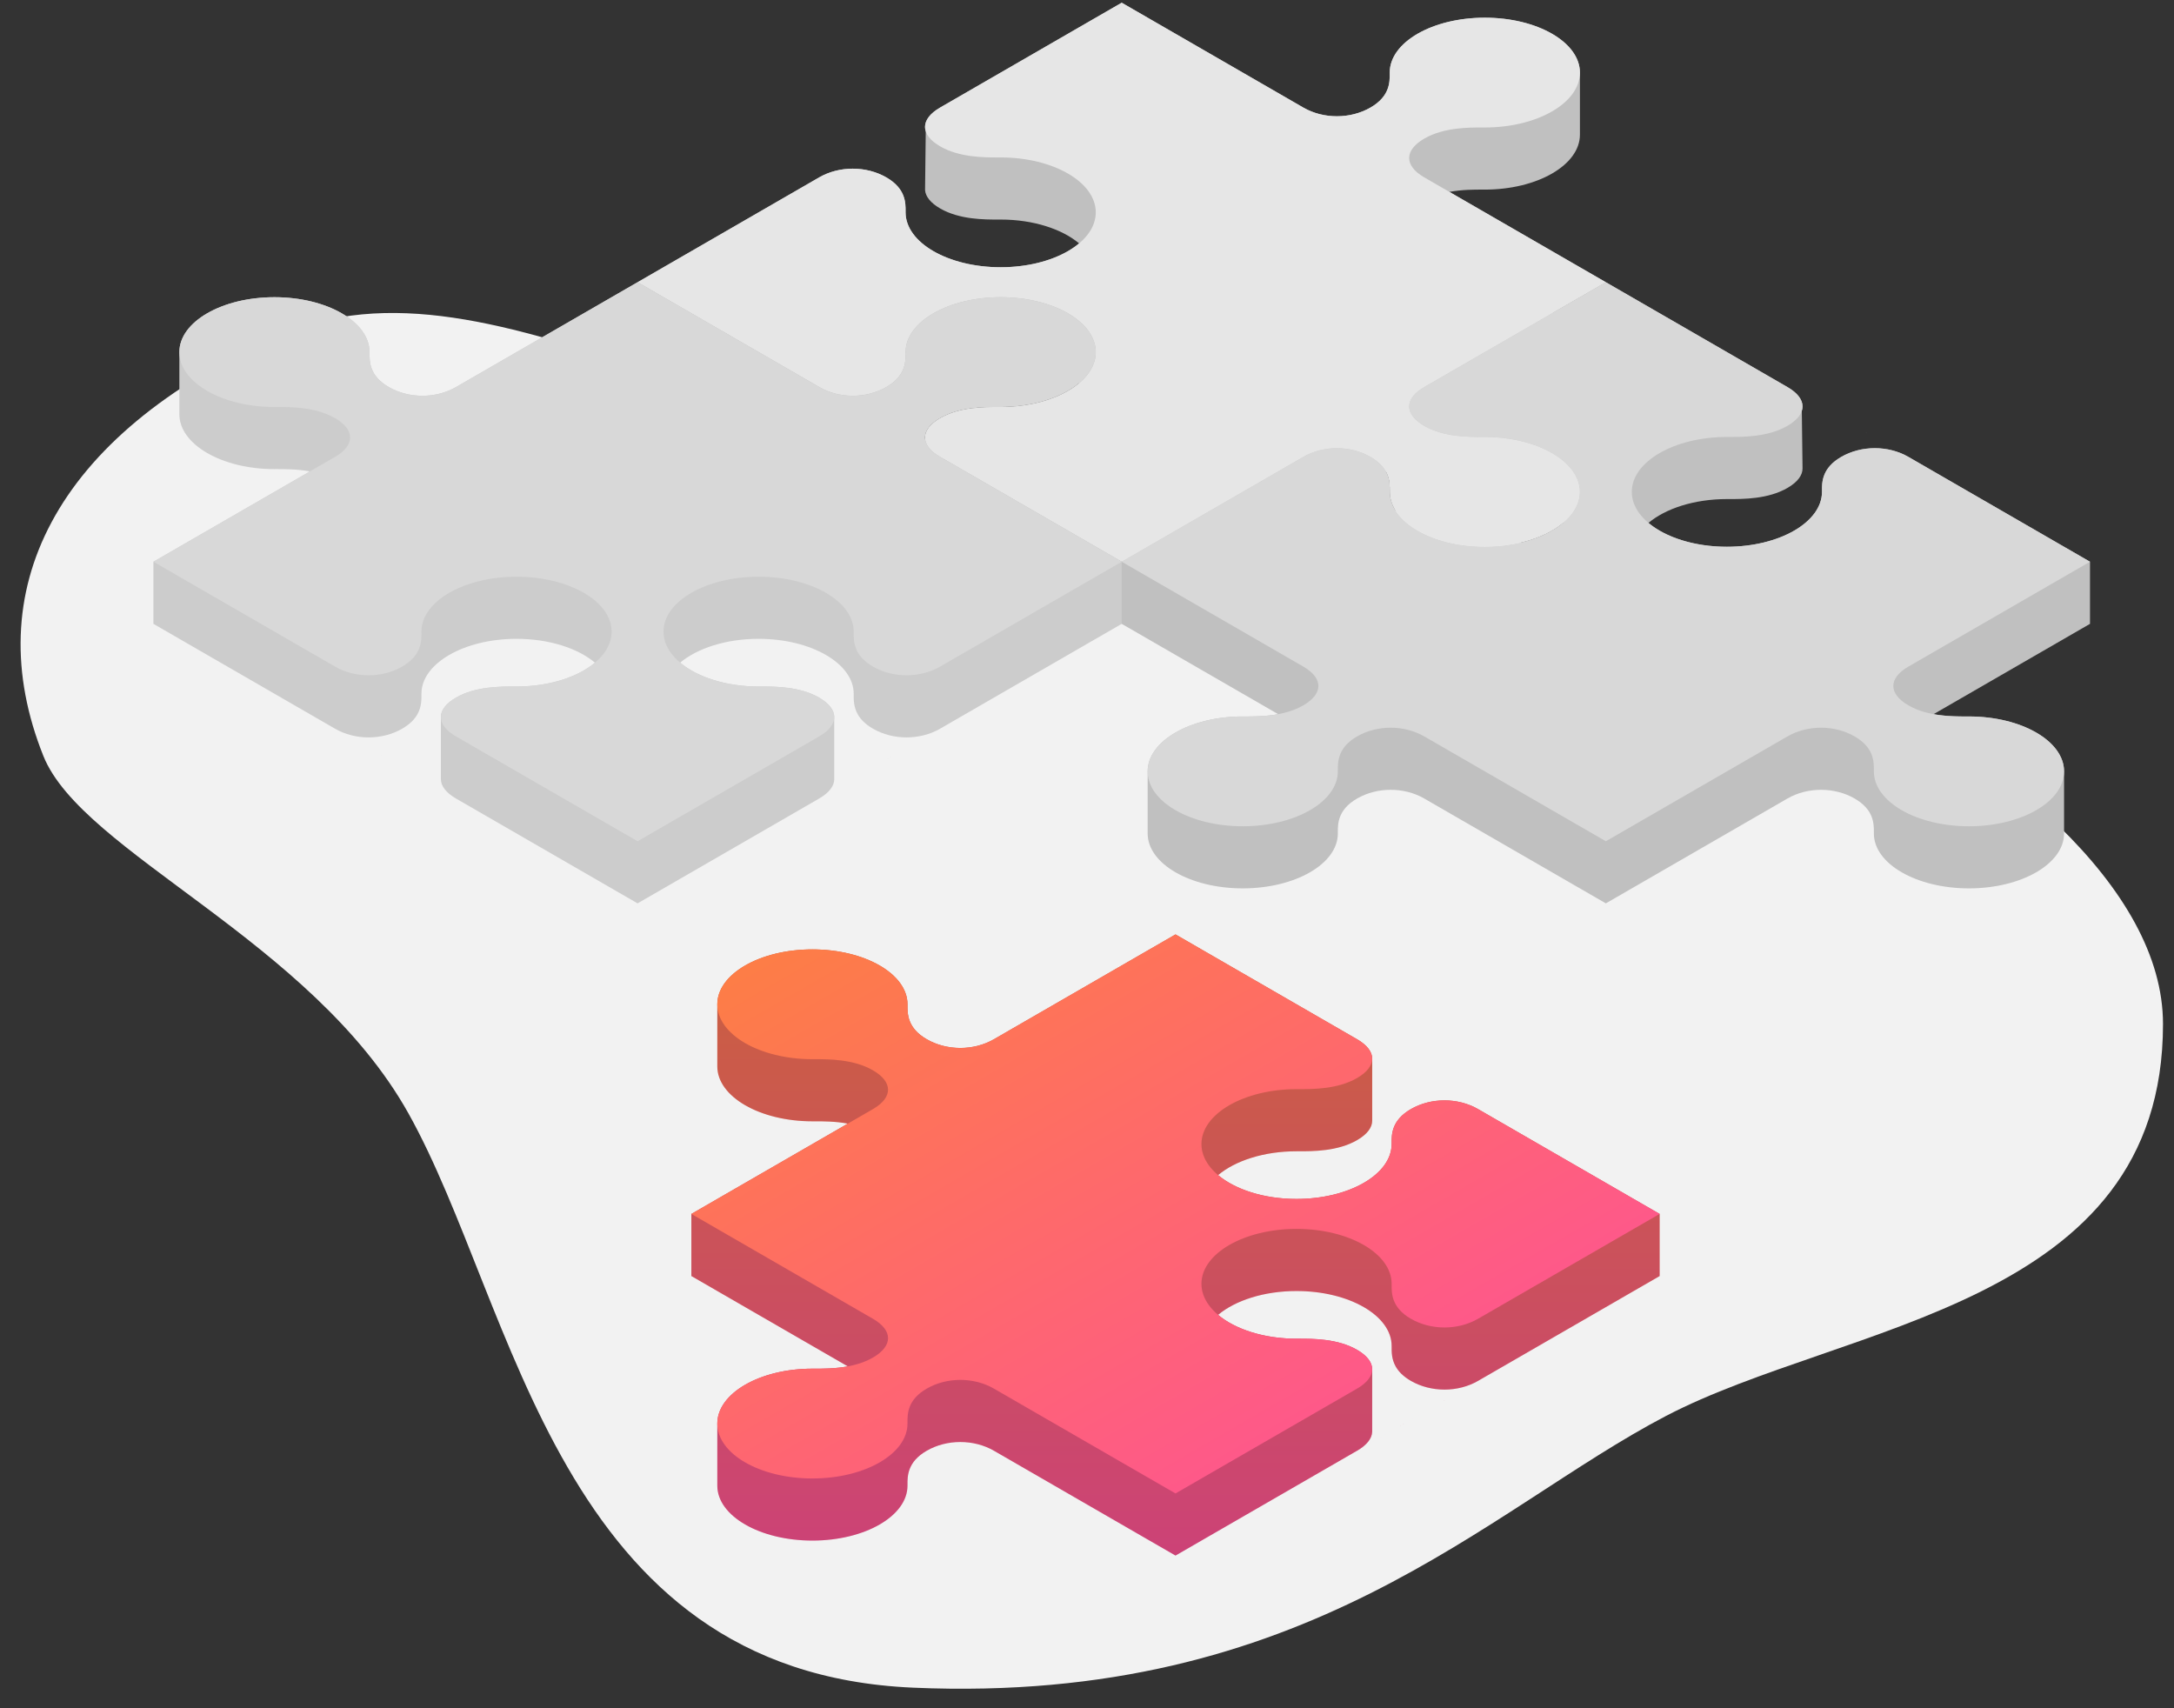 <svg width="392" height="308" viewBox="0 0 392 308" fill="none" xmlns="http://www.w3.org/2000/svg">
<rect x="0" y="0" width="392" height="308" fill="#333333" stroke="none"/>
<g clip-path="url(#clip0)">
<path d="M300.416 255.29C268.217 272.09 235.78 307.414 164.617 304.289C100.289 301.465 93.217 235.689 73.617 200.69C56.177 169.547 14.817 153.79 7.817 136.29C-3.997 106.756 9.593 78.629 49.816 60.69C90.039 42.751 137.734 87.29 212.216 87.29C275.216 87.29 390.016 135.761 390.016 184.63C390.016 235.69 332.616 238.49 300.416 255.29Z" fill="#F2F2F2"/>
<path fill-rule="evenodd" clip-rule="evenodd" d="M147.698 31.986L114.961 50.885V62.084L202.259 112.481L289.556 62.084L279.856 56.485L289.556 50.885L261.347 34.6C263.611 34.18 265.819 34.183 267.394 34.185L267.732 34.186C277.202 34.186 284.879 29.754 284.879 24.287L284.879 13.088C284.879 7.621 277.202 3.189 267.732 3.189C258.262 3.189 250.585 7.621 250.585 13.088L250.586 13.283C250.593 14.813 250.605 17.376 247.12 19.387C243.483 21.487 238.633 21.487 234.996 19.387L249.868 27.973V27.973L202.259 0.489L169.522 19.387C167.307 20.666 166.441 22.205 166.924 23.687L166.805 33.856C166.792 33.99 166.791 34.125 166.8 34.259C166.882 35.426 167.789 36.586 169.522 37.586C173.007 39.598 177.446 39.591 180.097 39.587L180.434 39.586C186.304 39.586 191.485 41.289 194.576 43.886C191.485 46.482 186.304 48.185 180.434 48.185C170.964 48.185 163.288 43.753 163.288 38.286L163.288 38.091C163.295 36.561 163.307 33.998 159.823 31.986C156.185 29.887 151.335 29.887 147.698 31.986ZM159.823 80.983C161.236 80.168 162.074 79.261 162.57 78.37C163.298 77.063 163.293 75.788 163.288 74.879L163.288 74.684C163.288 69.217 170.965 64.785 180.434 64.785C186.304 64.785 191.485 66.487 194.576 69.084C191.485 71.68 186.304 73.383 180.434 73.383L180.097 73.383C177.446 73.379 173.007 73.372 169.522 75.384C168.1 76.204 167.234 77.132 166.924 78.084C166.846 78.325 166.803 78.567 166.795 78.81C166.794 78.859 166.794 78.908 166.795 78.956L166.794 90.054C166.794 90.073 166.794 90.092 166.794 90.111C166.808 91.326 167.717 92.54 169.522 93.582L147.698 80.983C151.335 83.083 156.185 83.083 159.823 80.983Z" fill="#C0C0C0"/>
<path fill-rule="evenodd" clip-rule="evenodd" d="M234.995 82.383L202.258 101.282L202.258 112.481L230.468 128.766C228.204 129.186 225.996 129.183 224.421 129.18L224.083 129.18C214.613 129.18 206.936 133.612 206.936 139.079L206.936 150.278C206.936 155.745 214.613 160.177 224.083 160.177C233.553 160.177 241.23 155.745 241.23 150.278L241.229 150.083C241.222 148.553 241.21 145.99 244.695 143.979C248.309 141.892 253.12 141.879 256.75 143.939L289.556 162.878L337.165 135.393C337.165 135.393 337.165 135.393 337.165 135.393L322.292 143.979C325.93 141.879 330.78 141.879 334.417 143.979C337.902 145.991 337.89 148.554 337.883 150.084L337.882 150.279C337.882 155.746 345.559 160.177 355.029 160.177C364.499 160.177 372.176 155.746 372.176 150.279L372.176 139.079C372.176 133.612 364.499 129.18 355.029 129.18L354.691 129.181C353.115 129.183 350.907 129.187 348.644 128.766L376.853 112.481V101.282L289.556 50.885L256.819 69.784C254.604 71.063 253.738 72.602 254.221 74.084L254.098 84.304C254.09 84.403 254.089 84.502 254.094 84.602C254.151 85.787 255.059 86.967 256.819 87.983C260.304 89.994 264.743 89.987 267.394 89.983L267.731 89.983C273.601 89.983 278.782 91.686 281.873 94.282C278.782 96.879 273.601 98.581 267.731 98.581C258.261 98.581 250.585 94.15 250.585 88.683L250.585 88.487C250.592 86.957 250.604 84.395 247.12 82.383C243.482 80.283 238.632 80.283 234.995 82.383ZM331.992 82.383C330.579 83.199 329.741 84.105 329.244 84.996C328.516 86.303 328.522 87.578 328.526 88.487L328.527 88.683C328.527 94.15 320.85 98.581 311.38 98.581C305.51 98.581 300.329 96.879 297.238 94.282C300.329 91.686 305.51 89.983 311.38 89.983L311.718 89.983C314.368 89.987 318.807 89.994 322.292 87.983C324.136 86.918 325.045 85.673 325.02 84.431L324.89 74.084C325.374 72.601 324.508 71.063 322.292 69.784L344.116 82.383C340.479 80.283 335.629 80.283 331.992 82.383Z" fill="#C0C0C0"/>
<path d="M250.584 88.683C250.584 88.62 250.585 88.555 250.585 88.488C250.592 86.958 250.604 84.395 247.119 82.383C243.493 80.29 238.661 80.284 235.028 82.365L202.259 101.282L235.063 120.22C238.632 122.316 238.61 125.093 234.995 127.18C231.51 129.192 227.071 129.185 224.421 129.181C224.305 129.181 224.192 129.18 224.083 129.18C214.613 129.18 206.936 133.612 206.936 139.079C206.936 144.546 214.613 148.978 224.083 148.978C233.553 148.978 241.23 144.546 241.23 139.079C241.23 139.016 241.23 138.951 241.229 138.884C241.222 137.354 241.21 134.791 244.695 132.78C248.309 130.693 253.121 130.68 256.75 132.74L289.556 151.679L322.292 132.78C325.93 130.68 330.78 130.68 334.417 132.78C337.902 134.792 337.89 137.354 337.883 138.884C337.882 138.951 337.882 139.017 337.882 139.079C337.882 144.546 345.559 148.978 355.029 148.978C364.499 148.978 372.176 144.546 372.176 139.079C372.176 133.612 364.499 129.181 355.029 129.181C354.92 129.181 354.807 129.181 354.691 129.181C352.041 129.185 347.601 129.192 344.117 127.18C340.479 125.08 340.479 122.281 344.117 120.181L376.853 101.282L344.096 82.371C340.461 80.283 335.622 80.287 331.992 82.383C328.507 84.395 328.519 86.958 328.526 88.488C328.527 88.555 328.527 88.62 328.527 88.683C328.527 94.15 320.85 98.582 311.38 98.582C301.91 98.582 294.233 94.15 294.233 88.683C294.233 83.216 301.91 78.784 311.38 78.784C311.489 78.784 311.602 78.784 311.718 78.784C314.368 78.788 318.807 78.795 322.292 76.784C325.923 74.688 325.93 71.894 322.313 69.796L289.556 50.885L256.785 69.804C253.182 71.901 253.193 74.69 256.819 76.784C260.304 78.795 264.743 78.788 267.393 78.784L267.394 78.784L267.405 78.784C267.517 78.784 267.626 78.784 267.731 78.784C277.201 78.784 284.878 83.216 284.878 88.683C284.878 94.15 277.201 98.582 267.731 98.582C258.261 98.582 250.584 94.15 250.584 88.683Z" fill="#D8D8D8"/>
<path d="M202.259 0.489L169.523 19.388C165.885 21.488 165.885 24.288 169.523 26.388C173.007 28.399 177.447 28.392 180.097 28.388L180.435 28.388C189.905 28.388 197.581 32.82 197.581 38.287C197.581 43.754 189.905 48.186 180.435 48.186C170.965 48.186 163.288 43.754 163.288 38.287L163.288 38.216L163.288 38.092C163.296 36.562 163.308 33.999 159.823 31.987C156.185 29.887 151.336 29.887 147.698 31.987L114.962 50.886L147.758 69.819C151.389 71.884 156.205 71.873 159.823 69.785C163.308 67.773 163.296 65.21 163.288 63.68C163.288 63.613 163.288 63.548 163.288 63.485C163.288 58.018 170.965 53.586 180.435 53.586C189.905 53.586 197.581 58.018 197.581 63.485C197.581 68.952 189.905 73.384 180.435 73.384C180.327 73.384 180.215 73.384 180.1 73.383L180.098 73.383H180.097C177.447 73.379 173.007 73.373 169.523 75.384C165.905 77.472 165.885 80.253 169.463 82.349L202.259 101.282L234.996 82.384C238.633 80.284 243.483 80.284 247.121 82.384C250.605 84.395 250.593 86.958 250.586 88.488L250.586 88.494C250.586 88.559 250.586 88.622 250.586 88.683C250.586 94.15 258.262 98.582 267.732 98.582C277.202 98.582 284.879 94.15 284.879 88.683C284.879 83.216 277.202 78.784 267.732 78.784C267.623 78.784 267.511 78.785 267.395 78.785C264.744 78.789 260.305 78.796 256.82 76.784C253.183 74.684 253.183 71.884 256.82 69.785L289.557 50.886L256.753 31.948C253.183 29.853 253.205 27.075 256.82 24.988C260.305 22.976 264.744 22.983 267.394 22.987C267.511 22.987 267.623 22.987 267.732 22.987C277.202 22.987 284.879 18.555 284.879 13.089C284.879 7.622 277.202 3.19 267.732 3.19C258.262 3.19 250.585 7.622 250.585 13.089L250.586 13.178L250.586 13.284C250.593 14.814 250.605 17.376 247.12 19.388C243.506 21.475 238.694 21.488 235.064 19.427L202.259 0.489Z" fill="#E6E6E6"/>
<path fill-rule="evenodd" clip-rule="evenodd" d="M49.489 53.586C58.959 53.586 66.636 58.017 66.636 63.484L66.635 63.679C66.628 65.21 66.616 67.772 70.101 69.784C73.715 71.871 78.527 71.884 82.157 69.823L114.962 50.885L202.259 101.282V112.481L114.962 162.878L27.664 112.481L27.664 101.282L55.874 84.997C53.61 84.576 51.402 84.58 49.827 84.582L49.489 84.583C40.019 84.583 32.342 80.151 32.342 74.684L32.342 63.484C32.342 58.017 40.019 53.586 49.489 53.586ZM75.273 128.766C74.777 129.658 73.939 130.564 72.526 131.38C68.888 133.48 64.038 133.48 60.401 131.38L82.225 143.979C80.4 142.925 79.491 141.696 79.497 140.466L79.497 129.269C79.503 128.048 80.412 126.827 82.225 125.78C85.71 123.768 90.149 123.775 92.8 123.779L93.137 123.78C99.007 123.78 104.188 122.077 107.279 119.481C104.188 116.884 99.007 115.181 93.137 115.181C83.668 115.181 75.991 119.613 75.991 125.08L75.991 125.275C75.996 126.185 76.001 127.459 75.273 128.766ZM150.426 140.421L150.426 129.28C150.427 128.055 149.517 126.83 147.698 125.78C144.213 123.768 139.774 123.775 137.124 123.779L136.786 123.78C130.916 123.78 125.735 122.077 122.645 119.48C125.735 116.884 130.916 115.181 136.786 115.181C146.256 115.181 153.933 119.613 153.933 125.08L153.932 125.275C153.928 126.185 153.922 127.459 154.65 128.766C155.147 129.658 155.985 130.564 157.398 131.38C161.035 133.48 165.885 133.48 169.523 131.38L147.698 143.979C149.488 142.946 150.397 141.743 150.426 140.537L150.426 140.514L150.426 140.48L150.426 140.446L150.426 140.421Z" fill="#CCCCCC"/>
<path d="M49.489 53.586C58.959 53.586 66.636 58.018 66.636 63.485C66.636 63.547 66.635 63.613 66.635 63.68C66.628 65.21 66.616 67.772 70.101 69.784C73.731 71.88 78.569 71.884 82.204 69.796L114.962 50.886L147.699 69.784C151.336 71.884 156.186 71.884 159.823 69.784C163.308 67.773 163.296 65.21 163.289 63.68L163.289 63.611L163.288 63.485C163.288 58.018 170.965 53.586 180.435 53.586C189.905 53.586 197.582 58.018 197.582 63.485C197.582 68.952 189.905 73.384 180.435 73.384C180.381 73.384 180.326 73.384 180.271 73.384L180.097 73.383C177.447 73.379 173.008 73.372 169.523 75.384C165.886 77.484 165.886 80.284 169.523 82.384L202.259 101.282L169.478 120.207C165.846 122.281 161.02 122.272 157.398 120.181C153.913 118.169 153.925 115.607 153.932 114.077L153.933 113.981L153.933 113.882C153.933 108.415 146.256 103.983 136.786 103.983C127.316 103.983 119.639 108.415 119.639 113.882C119.639 119.349 127.316 123.78 136.786 123.78C136.895 123.78 137.008 123.78 137.124 123.78C139.774 123.776 144.213 123.769 147.698 125.781C151.321 127.872 151.335 130.658 147.742 132.755L114.962 151.679L82.193 132.762C78.588 130.664 78.598 127.874 82.225 125.781C85.71 123.769 90.149 123.776 92.799 123.78L92.802 123.78L92.81 123.78C92.922 123.78 93.031 123.78 93.137 123.78C102.607 123.78 110.284 119.348 110.284 113.881C110.284 108.414 102.607 103.982 93.137 103.982C83.667 103.982 75.99 108.414 75.99 113.881C75.99 113.944 75.99 114.01 75.991 114.076C75.998 115.606 76.01 118.169 72.525 120.181C68.898 122.275 64.066 122.281 60.432 120.199L27.664 101.282L60.422 82.371C64.038 80.273 64.031 77.48 60.401 75.384C56.916 73.372 52.477 73.379 49.827 73.383C49.711 73.383 49.598 73.384 49.489 73.384C40.019 73.384 32.342 68.952 32.342 63.485C32.342 58.018 40.019 53.586 49.489 53.586Z" fill="#D8D8D8"/>
<path fill-rule="evenodd" clip-rule="evenodd" d="M211.959 168.478L244.696 187.376C246.523 188.431 247.432 189.663 247.424 190.893L247.424 202.058C247.432 203.289 246.523 204.52 244.696 205.575C241.211 207.587 236.771 207.58 234.121 207.576L233.783 207.576C227.914 207.576 222.733 209.278 219.642 211.875C222.733 214.471 227.914 216.174 233.783 216.174C243.253 216.174 250.93 211.742 250.93 206.275L250.93 206.08C250.922 204.55 250.911 201.987 254.395 199.976C258.033 197.876 262.882 197.876 266.52 199.976L299.256 218.874L299.256 230.074L211.959 280.47L164.35 252.986C164.35 252.986 164.35 252.986 164.35 252.986L179.222 261.571C175.585 259.472 170.735 259.472 167.097 261.571C163.613 263.583 163.625 266.146 163.632 267.676L163.632 267.871C163.632 273.338 155.956 277.77 146.486 277.77C137.016 277.77 129.339 273.338 129.339 267.871L129.339 256.672C129.339 251.205 137.016 246.773 146.486 246.773L146.823 246.773C148.399 246.776 150.607 246.779 152.871 246.359L124.662 230.074L124.662 218.874L152.872 202.589C150.608 202.168 148.399 202.172 146.823 202.174L146.486 202.175C137.016 202.175 129.339 197.743 129.339 192.276L129.339 181.076C129.339 175.61 137.016 171.178 146.486 171.178C155.956 171.178 163.632 175.61 163.632 181.076L163.632 181.271C163.625 182.802 163.613 185.364 167.097 187.376C170.735 189.476 175.585 189.476 179.222 187.376L164.35 195.962C164.35 195.962 164.35 195.962 164.35 195.962L211.959 168.478ZM247.424 246.86L247.424 246.886L247.423 248.798L247.422 257.974C247.424 258.04 247.424 258.105 247.422 258.17C247.374 259.362 246.466 260.55 244.696 261.572L266.52 248.972C262.882 251.072 258.033 251.072 254.395 248.972C252.982 248.157 252.144 247.25 251.648 246.359C250.919 245.052 250.925 243.778 250.93 242.868L250.93 242.868L250.93 242.673C250.93 237.206 243.253 232.774 233.783 232.774C227.914 232.774 222.733 234.477 219.642 237.073C222.733 239.67 227.914 241.372 233.783 241.372L234.121 241.372C236.771 241.368 241.211 241.361 244.696 243.373C246.508 244.419 247.417 245.639 247.424 246.86Z" fill="url(#paint0_linear)"/>
<path fill-rule="evenodd" clip-rule="evenodd" d="M211.959 168.478L244.696 187.376C246.523 188.431 247.432 189.663 247.424 190.893L247.424 202.058C247.432 203.289 246.523 204.52 244.696 205.575C241.211 207.587 236.771 207.58 234.121 207.576L233.783 207.576C227.914 207.576 222.733 209.278 219.642 211.875C222.733 214.471 227.914 216.174 233.783 216.174C243.253 216.174 250.93 211.742 250.93 206.275L250.93 206.08C250.922 204.55 250.911 201.987 254.395 199.976C258.033 197.876 262.882 197.876 266.52 199.976L299.256 218.874L299.256 230.074L211.959 280.47L164.35 252.986C164.35 252.986 164.35 252.986 164.35 252.986L179.222 261.571C175.585 259.472 170.735 259.472 167.097 261.571C163.613 263.583 163.625 266.146 163.632 267.676L163.632 267.871C163.632 273.338 155.956 277.77 146.486 277.77C137.016 277.77 129.339 273.338 129.339 267.871L129.339 256.672C129.339 251.205 137.016 246.773 146.486 246.773L146.823 246.773C148.399 246.776 150.607 246.779 152.871 246.359L124.662 230.074L124.662 218.874L152.872 202.589C150.608 202.168 148.399 202.172 146.823 202.174L146.486 202.175C137.016 202.175 129.339 197.743 129.339 192.276L129.339 181.076C129.339 175.61 137.016 171.178 146.486 171.178C155.956 171.178 163.632 175.61 163.632 181.076L163.632 181.271C163.625 182.802 163.613 185.364 167.097 187.376C170.735 189.476 175.585 189.476 179.222 187.376L164.35 195.962C164.35 195.962 164.35 195.962 164.35 195.962L211.959 168.478ZM247.424 246.86L247.424 246.886L247.423 248.798L247.422 257.974C247.424 258.04 247.424 258.105 247.422 258.17C247.374 259.362 246.466 260.55 244.696 261.572L266.52 248.972C262.882 251.072 258.033 251.072 254.395 248.972C252.982 248.157 252.144 247.25 251.648 246.359C250.919 245.052 250.925 243.778 250.93 242.868L250.93 242.868L250.93 242.673C250.93 237.206 243.253 232.774 233.783 232.774C227.914 232.774 222.733 234.477 219.642 237.073C222.733 239.67 227.914 241.372 233.783 241.372L234.121 241.372C236.771 241.368 241.211 241.361 244.696 243.373C246.508 244.419 247.417 245.639 247.424 246.86Z" fill="black" fill-opacity="0.2"/>
<path d="M233.987 196.376L234.121 196.376C236.771 196.38 241.21 196.387 244.695 194.375C248.313 192.287 248.332 189.506 244.753 187.41L211.958 168.477L179.189 187.395C175.556 189.476 170.724 189.469 167.098 187.376C163.613 185.364 163.625 182.801 163.632 181.271L163.632 181.27C163.632 181.204 163.633 181.139 163.633 181.076C163.633 175.609 155.956 171.178 146.486 171.178C137.016 171.178 129.339 175.609 129.339 181.076C129.339 186.543 137.016 190.975 146.486 190.975C146.594 190.975 146.706 190.975 146.821 190.975L146.824 190.975C149.474 190.971 153.913 190.964 157.398 192.976C161.024 195.069 161.035 197.858 157.431 199.956L124.661 218.874L157.398 237.773C161.035 239.873 161.035 242.673 157.398 244.773C153.913 246.784 149.474 246.777 146.824 246.773L146.486 246.773C137.016 246.773 129.339 251.205 129.339 256.672C129.339 262.139 137.016 266.571 146.486 266.571C155.956 266.571 163.633 262.139 163.633 256.672C163.633 256.609 163.632 256.544 163.632 256.477C163.625 254.947 163.613 252.384 167.098 250.372C170.735 248.272 175.585 248.272 179.222 250.372L211.958 269.271L244.695 250.372C248.332 248.272 248.332 245.472 244.695 243.372C241.21 241.361 236.771 241.367 234.121 241.372L233.783 241.372C224.313 241.372 216.636 236.94 216.636 231.473C216.636 226.006 224.313 221.574 233.783 221.574C243.253 221.574 250.93 226.006 250.93 231.473C250.93 231.536 250.929 231.601 250.929 231.668C250.922 233.198 250.91 235.761 254.395 237.773C258.032 239.872 262.882 239.872 266.519 237.773L299.256 218.874L266.461 199.941C262.83 197.875 258.013 197.887 254.395 199.975C250.91 201.987 250.922 204.55 250.929 206.08L250.929 206.082C250.929 206.148 250.93 206.212 250.93 206.275C250.93 211.742 243.253 216.174 233.783 216.174C224.313 216.174 216.636 211.742 216.636 206.275C216.636 200.808 224.313 196.376 233.783 196.376C233.849 196.376 233.917 196.376 233.987 196.376Z" fill="url(#paint1_linear)"/>
</g>
<defs>
<linearGradient id="paint0_linear" x1="178.01" y1="148.879" x2="178.009" y2="300.069" gradientUnits="userSpaceOnUse">
<stop stop-color="#FD8041"/>
<stop offset="1" stop-color="#FF4CA1"/>
</linearGradient>
<linearGradient id="paint1_linear" x1="124.661" y1="168.477" x2="211.947" y2="319.674" gradientUnits="userSpaceOnUse">
<stop stop-color="#FD8041"/>
<stop offset="1" stop-color="#FF4CA1"/>
</linearGradient>
<clipPath id="clip0">
<rect width="392" height="308" fill="white"/>
</clipPath>
</defs>
</svg>
